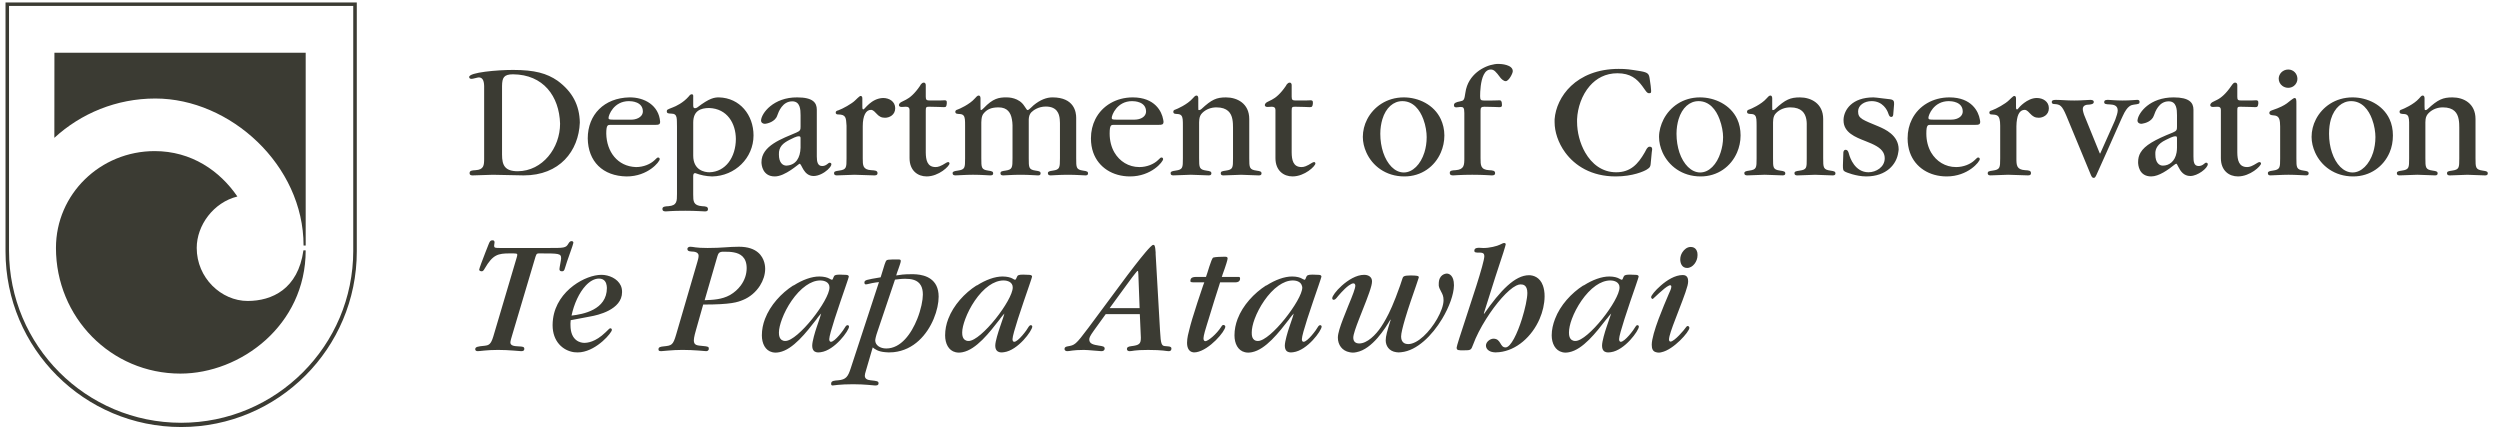 <?xml version="1.0" encoding="utf-8"?>
<!-- Generator: Adobe Illustrator 17.0.0, SVG Export Plug-In . SVG Version: 6.00 Build 0)  -->
<!DOCTYPE svg PUBLIC "-//W3C//DTD SVG 1.1//EN" "http://www.w3.org/Graphics/SVG/1.1/DTD/svg11.dtd">
<svg version="1.1"
	 id="svg3347" xmlns:svg="http://www.w3.org/2000/svg" xmlns:cc="http://creativecommons.org/ns#" xmlns:dc="http://purl.org/dc/elements/1.1/" xmlns:rdf="http://www.w3.org/1999/02/22-rdf-syntax-ns#"
	 xmlns="http://www.w3.org/2000/svg" xmlns:xlink="http://www.w3.org/1999/xlink" x="0px" y="0px" width="216.5px"
	 height="37.062px" viewBox="0 0 216.5 37.062" enable-background="new 0 0 216.5 37.062" xml:space="preserve">
<g id="layer1" transform="translate(0,-988.583)">
	<path fill="#3B3B33" d="M0.478,988.797v21.556c0,8.4,6.81,15.21,15.21,15.21c8.4,0,15.21-6.81,15.21-15.21v-21.556H0.478z
		 M30.592,1010.289c0,8.232-6.673,14.906-14.906,14.906c-8.232,0-14.905-6.674-14.905-14.906v-21.195h29.81V1010.289z"/>
	<path id="path2496" fill="#3B3B33" d="M26.473,1010.265c0,6.495-5.649,10.671-10.851,10.671c-6.011,0-10.776-4.872-10.776-10.883
		c0-4.666,3.842-8.385,8.55-8.385c3.186,0,5.642,1.711,7.161,3.932c-2.057,0.506-3.521,2.482-3.521,4.453
		c0,2.603,2.131,4.592,4.41,4.592c2.105,0,4.364-1.028,4.831-4.382L26.473,1010.265z"/>
	<path id="path2498" fill="#3B3B33" d="M4.713,993.148l-0.006,7.371c2.303-2.114,5.375-3.405,8.747-3.405
		c6.478,0,12.835,5.772,12.835,12.735h0.184v-16.701L4.713,993.148z"/>
	<path id="path2500" fill="#3B3B33" d="M116.201,1013.32c-0.494,0.441-0.829,0.911-0.829,1.081c0,0.086,0.04,0.144,0.126,0.144
		c0.114,0,0.205-0.115,0.234-0.144c0.136-0.168,0.635-0.775,1.056-1.081s-0.128,0.094,0.025-0.018c0.153-0.112,0.29-0.18,0.396-0.18
		c0.069,0,0.157,0.049,0.162,0.198c0,0.228-0.213,0.792-0.612,1.747c-0.143,0.347-0.3,0.741-0.45,1.135
		c-0.239,0.627-0.45,1.236-0.45,1.621c0,0.624,0.374,1.146,1.009,1.261c0.091,0.017,0.187,0.036,0.288,0.036
		c0.107,0,0.201-0.016,0.306-0.036c1.384-0.256,2.525-2.107,2.936-2.81h0.036c-0.313,0.999-0.432,1.427-0.432,1.783
		c0,0.465,0.282,0.944,0.919,1.027c0.066,0.009,0.125,0.018,0.198,0.018c0.076,0,0.158-0.006,0.234-0.018
		c1.358-0.136,2.668-1.449,3.531-2.882c0.629-1.042,1.012-2.136,1.027-2.882c0.001-0.016,0-0.039,0-0.054
		c0-0.841-0.427-0.991-0.612-0.991c-0.128,0-0.703,0.084-0.703,0.883c0,0.057-0.008,0.112,0,0.162
		c0.022,0.16,0.091,0.312,0.198,0.504c0.128,0.243,0.216,0.4,0.216,0.757c0,0.444-0.226,1.033-0.558,1.621
		c-0.631,1.108-1.673,2.18-2.504,2.18c-0.599,0-0.612-0.524-0.612-0.667c0-0.258,0.143-0.834,0.342-1.513
		c0.286-0.974,0.701-2.149,0.955-2.882c0.145-0.42,0.234-0.695,0.234-0.703c0-0.029-0.001-0.098-0.072-0.126
		c-0.1-0.043-0.502-0.054-0.63-0.054c-0.628,0-0.664,0.103-0.721,0.288c-0.071,0.207-0.133,0.408-0.198,0.594
		c-0.538,1.526-0.919,2.335-1.225,2.882c-0.153,0.276-0.282,0.486-0.414,0.685c-0.471,0.713-1.221,1.441-1.891,1.441
		c-0.328,0-0.522-0.162-0.522-0.504c0-0.275,0.223-0.898,0.504-1.621c0.393-1.012,0.896-2.208,1.063-2.882
		c0.036-0.146,0.054-0.27,0.054-0.36c0-0.571-0.599-0.577-0.685-0.576C117.458,1012.383,116.74,1012.839,116.201,1013.32z
		 M42.649,1009.393c-0.2,0-0.257,0.146-0.342,0.36c-0.03,0.094-0.143,0.362-0.27,0.685c-0.239,0.613-0.54,1.412-0.54,1.495
		c0,0.114,0.145,0.144,0.216,0.144c0.085,0,0.156-0.038,0.27-0.252c0.698-1.198,1.149-1.297,2.162-1.297
		c0.585,0,0.649-0.002,0.649,0.126c0,0.071-0.011,0.081-0.054,0.252l-2.018,6.809c-0.214,0.713-0.4,0.767-0.757,0.811
		c-0.599,0.057-0.811,0.092-0.811,0.306c0,0.114,0.102,0.162,0.216,0.162c0.214,0,0.767-0.108,1.765-0.108
		c0.97,0,1.814,0.108,2,0.108c0.071,0,0.27,0.001,0.27-0.198c0-0.186-0.144-0.202-0.486-0.216c-0.457-0.014-0.721-0.086-0.721-0.342
		c0-0.114,0.084-0.404,0.198-0.775l1.891-6.359c0.157-0.514,0.143-0.576,0.414-0.576c1.725,0,1.891,0.004,1.891,0.432
		c0,0.143-0.144,0.79-0.144,0.919c0,0.057,0.002,0.198,0.216,0.198c0.1,0,0.199-0.006,0.27-0.306
		c0.048-0.198,0.265-0.809,0.45-1.333c0.148-0.417,0.27-0.772,0.27-0.829c0-0.086-0.048-0.144-0.162-0.144
		c-0.057,0-0.156,0.017-0.27,0.216c-0.214,0.385-0.378,0.378-1.747,0.378h-4.143c-0.471,0-0.54-0.002-0.54-0.216
		c0-0.042,0.036-0.241,0.036-0.27C42.829,1009.402,42.72,1009.393,42.649,1009.393z M130.252,1009.627
		c-0.071,0-0.218,0.073-0.36,0.144c-0.214,0.115-0.932,0.303-1.459,0.288l-0.324-0.018c-0.128,0-0.432-0.005-0.432,0.252
		c0,0.061,0.021,0.123,0.108,0.144c0.035,0.01,0.07,0.018,0.126,0.018c0.442,0,0.631-0.004,0.631,0.324
		c0,0.277-0.298,1.316-0.685,2.54c-0.292,0.925-0.636,1.963-0.937,2.882c-0.429,1.306-0.775,2.361-0.775,2.486
		c0,0.243,0.156,0.234,0.612,0.234c0.613,0,0.64-0.016,0.811-0.486c0.257-0.708,0.669-1.495,1.135-2.234
		c0.842-1.337,1.876-2.525,2.594-2.882c0.141-0.069,0.267-0.108,0.378-0.108c0.109,0,0.258,0.011,0.378,0.108
		c0.117,0.098,0.216,0.281,0.216,0.63c0,0.484-0.193,1.375-0.468,2.252c-0.391,1.247-0.963,2.468-1.423,2.468
		c-0.499,0-0.374-0.757-1.045-0.757c-0.271,0-0.649,0.267-0.649,0.594c0,0.306,0.267,0.526,0.63,0.576
		c0.06,0.009,0.116,0.018,0.18,0.018c0.106,0,0.22-0.007,0.324-0.018c1.512-0.15,2.853-1.355,3.513-2.882
		c0.265-0.614,0.424-1.275,0.432-1.946c0.004-0.383-0.058-0.689-0.144-0.937c-0.263-0.744-0.852-0.901-1.207-0.901
		c-0.609,0-1.226,0.334-1.855,0.901c-0.667,0.6-1.345,1.458-2.036,2.45l-0.018-0.054l0.991-3.134
		c0.138-0.432,0.484-1.458,0.703-2.144c0.12-0.378,0.198-0.664,0.198-0.685C130.396,1009.696,130.38,1009.627,130.252,1009.627z
		 M99.862,1009.789c-0.082,0-0.349,0.273-0.667,0.648c-0.566,0.667-1.312,1.653-1.549,1.964l-3.369,4.54
		c-1.155,1.54-1.196,1.525-1.837,1.639c-0.157,0.028-0.252,0.087-0.252,0.216c0,0.171,0.152,0.198,0.252,0.198
		c0.2,0,0.468-0.108,1.423-0.108c0.385,0,1.328,0.108,1.513,0.108c0.242,0,0.288-0.145,0.288-0.216c0-0.2-0.166-0.213-0.522-0.27
		c-0.428-0.071-0.811-0.138-0.811-0.522c0-0.143,0.04-0.276,0.396-0.775l1.027-1.423h2.954l0.09,2.036
		c0,0.542-0.133,0.653-0.847,0.739c-0.228,0.029-0.36,0.081-0.36,0.252c0,0.128,0.12,0.18,0.234,0.18
		c0.257,0,0.362-0.108,1.603-0.108c1.298,0,1.57,0.108,1.783,0.108c0.115,0,0.234-0.045,0.234-0.216c0-0.1-0.023-0.202-0.45-0.216
		c-0.399-0.014-0.469-0.061-0.54-1.387l-0.378-6.593c-0.004-0.035,0.004-0.085,0-0.144c-0.012-0.188-0.04-0.458-0.072-0.522
		C99.991,1009.844,99.962,1009.789,99.862,1009.789z M59.78,1009.951c-0.1,0-0.252,0.041-0.252,0.198
		c0,0.128,0.075,0.202,0.36,0.216c0.114,0,0.284,0.013,0.414,0.072c0.116,0.056,0.198,0.148,0.198,0.288
		c0,0.186-0.066,0.384-0.108,0.54l-1.837,6.287c-0.271,0.927-0.383,0.955-1.081,1.027c-0.257,0.028-0.45,0.052-0.45,0.252
		c0,0.128,0.053,0.162,0.252,0.162c0.156,0,0.91-0.108,1.837-0.108c0.97,0,1.979,0.108,2.036,0.108c0.086,0,0.234-0.031,0.234-0.216
		c0-0.157-0.042-0.191-0.54-0.234c-0.485-0.043-0.757-0.058-0.757-0.486c0-0.257,0.155-0.794,0.198-0.937l0.612-2.162
		c2.453,0,2.985-0.21,3.441-0.396c0.597-0.239,1.125-0.688,1.477-1.243c0.278-0.441,0.45-0.949,0.45-1.459
		c0-0.121-0.001-0.902-0.63-1.423c-0.336-0.28-0.851-0.486-1.639-0.486c-0.927,0-1.437,0.108-2.72,0.108
		C60.192,1010.059,60.066,1009.951,59.78,1009.951z M146.41,1009.969c-0.295,0-0.555,0.205-0.721,0.468
		c-0.122,0.191-0.18,0.408-0.18,0.612c0,0.285,0.119,0.739,0.594,0.739c0.497,0,0.901-0.568,0.901-1.081
		c0-0.045,0.004-0.157-0.018-0.27C146.936,1010.226,146.792,1009.969,146.41,1009.969z M62.536,1010.384
		c0.078-0.006,0.166,0,0.288,0c0.197,0,0.459,0.003,0.721,0.054c0.556,0.098,1.117,0.409,1.117,1.369
		c0,0.52-0.174,1.052-0.522,1.513c-0.234,0.311-0.54,0.592-0.919,0.811c-0.713,0.399-1.513,0.422-2.198,0.45l1.045-3.603
		c0.098-0.342,0.142-0.481,0.27-0.54C62.387,1010.414,62.458,1010.39,62.536,1010.384z M106.005,1010.816
		c-0.2,0-0.78,0.015-0.937,0.072c-0.171,0.071-0.517,1.418-0.63,1.675h-0.685c-0.385,0-0.667,0.004-0.667,0.36
		c0,0.115,0.164,0.108,0.306,0.108h0.901c-0.032,0.092-0.076,0.197-0.108,0.288c-0.324,0.945-0.675,2.015-0.937,2.882
		c-0.104,0.343-0.188,0.659-0.252,0.919c-0.071,0.271-0.198,0.726-0.198,1.153c0,0.525,0.231,0.764,0.486,0.811
		c0.037,0.007,0.071,0.018,0.108,0.018c0.073,0,0.141-0.009,0.216-0.018c1.134-0.199,2.504-1.815,2.504-2.216
		c0-0.071-0.077-0.144-0.162-0.144c-0.071,0-0.137,0.058-0.18,0.144c-0.427,0.67-1.159,1.261-1.387,1.261
		c-0.086,0-0.162-0.067-0.162-0.252c0-0.214,0.202-0.896,0.288-1.153c0.059-0.194,0.112-0.363,0.162-0.522
		c0.463-1.512,0.539-1.765,0.901-2.882c0.028-0.086,0.059-0.192,0.09-0.288h1.351c0.143,0,0.378-0.053,0.378-0.324
		c0-0.028,0.006-0.144-0.108-0.144h-1.477c0.029-0.058,0.058-0.174,0.072-0.216l0.18-0.504c0.057-0.157,0.252-0.751,0.252-0.865
		C106.311,1010.807,106.19,1010.816,106.005,1010.816z M77.794,1011.05c-0.955,0-0.97,0.033-1.027,0.09
		c-0.086,0.071-0.201,0.458-0.414,1.171l-0.09,0.288c-1.255,0.214-1.405,0.226-1.405,0.468c0,0.071,0.041,0.144,0.126,0.144
		c0.029,0,0.083-0.004,0.126-0.018c0.128-0.042,0.667-0.151,1.009-0.18l-2.45,7.476c-0.228,0.699-0.396,0.97-1.081,1.027
		c-0.329,0.029-0.612,0.032-0.612,0.288c0,0.057-0.002,0.162,0.126,0.162c0.071,0,0.615-0.108,1.783-0.108
		c0.984,0,1.835,0.108,1.891,0.108c0.128,0,0.306,0.001,0.306-0.198c0-0.185-0.171-0.195-0.685-0.252
		c-0.257-0.028-0.504-0.111-0.504-0.396c0-0.1,0.032-0.229,0.09-0.414l0.594-2.036c0.187,0.15,0.467,0.367,1.099,0.414
		c0.09,0.008,0.183,0.018,0.288,0.018c0.141,0,0.281-0.009,0.414-0.018c1.781-0.182,2.912-1.536,3.477-2.882
		c0.294-0.7,0.432-1.393,0.432-1.927c0-0.391-0.075-0.705-0.198-0.955c-0.489-0.989-1.734-0.991-2.144-0.991
		c-0.699,0-0.976,0.051-1.333,0.108c0-0.085,0.396-1.058,0.396-1.243C78.011,1011.094,77.98,1011.05,77.794,1011.05z
		 M98.511,1012.041c0.057,0,0.058,0.025,0.072,0.324l0.108,2.9h-2.594l1.459-2C97.67,1013.095,98.454,1012.041,98.511,1012.041z
		 M72.732,1012.365c-0.414,0-0.487,0.053-0.558,0.252c-0.014,0.057-0.069,0.198-0.126,0.198c-0.043,0-0.234-0.108-0.234-0.108
		c-0.143-0.085-0.451-0.18-0.865-0.18c-0.662,0-1.457,0.289-2.216,0.775h-0.036c-1.035,0.665-1.996,1.708-2.45,2.9
		c-0.175,0.458-0.27,0.931-0.27,1.423c0,0.699,0.292,1.316,0.901,1.459c0.087,0.02,0.188,0.036,0.288,0.036
		c0.107,0,0.217-0.017,0.324-0.036c1.185-0.233,2.318-1.688,3.243-2.882c0.009-0.012,0.009-0.024,0.018-0.036
		c0.128-0.157,0.275-0.361,0.36-0.432c-0.014,0.058-0.08,0.289-0.108,0.36l-0.288,0.847c-0.128,0.37-0.378,1.211-0.378,1.567
		c0,0.411,0.187,0.534,0.36,0.576c0.079,0.018,0.149,0.018,0.198,0.018c0.06,0,0.121-0.006,0.18-0.018
		c1.215-0.16,2.45-1.876,2.45-2.216c0-0.071-0.055-0.126-0.126-0.126c-0.057,0-0.123,0.04-0.18,0.126
		c-0.157,0.299-0.919,1.315-1.261,1.315c-0.115,0-0.144-0.12-0.144-0.234c0-0.213,0.202-0.917,0.468-1.747
		c0.314-0.979,0.716-2.131,0.973-2.882c0.153-0.448,0.252-0.747,0.252-0.775c0-0.157-0.206-0.162-0.306-0.162L72.732,1012.365z
		 M88.603,1012.365c-0.414,0-0.487,0.053-0.558,0.252c-0.014,0.057-0.086,0.198-0.144,0.198c-0.043,0-0.216-0.108-0.216-0.108
		c-0.143-0.085-0.451-0.18-0.865-0.18c-0.662,0-1.457,0.289-2.216,0.775h-0.036c-1.035,0.665-1.996,1.708-2.45,2.9
		c-0.175,0.458-0.27,0.931-0.27,1.423c0,0.699,0.292,1.316,0.901,1.459c0.087,0.02,0.188,0.036,0.288,0.036
		c0.107,0,0.218-0.017,0.324-0.036c1.185-0.233,2.318-1.688,3.243-2.882c0.009-0.012,0.009-0.024,0.018-0.036
		c0.128-0.157,0.275-0.361,0.36-0.432c-0.014,0.058-0.08,0.289-0.108,0.36l-0.288,0.847c-0.128,0.37-0.396,1.211-0.396,1.567
		c0,0.411,0.205,0.534,0.378,0.576c0.079,0.018,0.149,0.018,0.198,0.018c0.06,0,0.121-0.006,0.18-0.018
		c1.215-0.16,2.45-1.876,2.45-2.216c0-0.071-0.055-0.126-0.126-0.126c-0.058,0-0.123,0.04-0.18,0.126
		c-0.156,0.299-0.919,1.315-1.261,1.315c-0.115,0-0.144-0.12-0.144-0.234c0-0.213,0.202-0.917,0.468-1.747
		c0.314-0.979,0.716-2.131,0.973-2.882c0.153-0.448,0.252-0.747,0.252-0.775c0-0.157-0.206-0.162-0.306-0.162L88.603,1012.365z
		 M113.679,1012.365c-0.414,0-0.506,0.053-0.576,0.252c-0.014,0.057-0.068,0.198-0.126,0.198c-0.043,0-0.234-0.108-0.234-0.108
		c-0.143-0.085-0.433-0.18-0.847-0.18c-0.662,0-1.457,0.29-2.216,0.775h-0.036c-1.036,0.665-2.013,1.708-2.468,2.9
		c-0.174,0.458-0.27,0.931-0.27,1.423c0,0.699,0.292,1.316,0.901,1.459c0.086,0.02,0.188,0.036,0.288,0.036
		c0.107,0,0.218-0.017,0.324-0.036c1.185-0.233,2.319-1.688,3.243-2.882c0.01-0.012,0.009-0.024,0.018-0.036
		c0.128-0.157,0.275-0.361,0.36-0.432c-0.014,0.058-0.079,0.289-0.108,0.36l-0.288,0.847c-0.128,0.37-0.378,1.211-0.378,1.567
		c0,0.411,0.187,0.534,0.36,0.576c0.079,0.018,0.149,0.018,0.198,0.018c0.06,0,0.12-0.006,0.18-0.018
		c1.215-0.16,2.45-1.876,2.45-2.216c0-0.071-0.055-0.126-0.126-0.126c-0.057,0-0.123,0.04-0.18,0.126
		c-0.157,0.299-0.919,1.315-1.261,1.315c-0.115,0-0.144-0.12-0.144-0.234c0-0.213,0.202-0.917,0.468-1.747
		c0.314-0.979,0.716-2.131,0.973-2.882c0.153-0.448,0.252-0.747,0.252-0.775c0-0.157-0.188-0.162-0.288-0.162L113.679,1012.365z
		 M141.15,1012.365c-0.411,0-0.504,0.053-0.576,0.252c-0.014,0.057-0.068,0.198-0.126,0.198c-0.043,0-0.234-0.108-0.234-0.108
		c-0.144-0.085-0.436-0.18-0.847-0.18c-0.664,0-1.457,0.29-2.216,0.775h-0.036c-1.035,0.665-1.996,1.708-2.45,2.9
		c-0.175,0.458-0.288,0.931-0.288,1.423c0,0.699,0.31,1.316,0.919,1.459c0.087,0.02,0.17,0.036,0.27,0.036
		c0.107,0,0.218-0.017,0.324-0.036c1.185-0.233,2.319-1.688,3.243-2.882c0.007-0.012,0.029-0.024,0.036-0.036
		c0.13-0.157,0.274-0.361,0.36-0.432c-0.014,0.058-0.097,0.289-0.126,0.36l-0.288,0.847c-0.13,0.37-0.378,1.211-0.378,1.567
		c0,0.411,0.187,0.534,0.36,0.576c0.079,0.018,0.166,0.018,0.216,0.018c0.058,0,0.115-0.006,0.18-0.018
		c1.211-0.16,2.432-1.876,2.432-2.216c0-0.071-0.054-0.126-0.126-0.126c-0.058,0-0.112,0.04-0.162,0.126
		c-0.159,0.299-0.933,1.315-1.279,1.315c-0.108,0-0.144-0.12-0.144-0.234c0-0.213,0.202-0.917,0.468-1.747
		c0.31-0.979,0.713-2.131,0.973-2.882c0.151-0.448,0.252-0.747,0.252-0.775c0-0.157-0.195-0.162-0.288-0.162L141.15,1012.365z
		 M52.088,1012.383c-0.691,0-1.617,0.327-2.432,0.937c-0.865,0.649-1.601,1.623-1.765,2.882c-0.022,0.175-0.036,0.354-0.036,0.54
		c0,1.422,0.893,2.204,1.855,2.342c0.099,0.014,0.206,0.018,0.306,0.018c0.097,0,0.192-0.009,0.288-0.018
		c1.435-0.187,2.684-1.7,2.684-1.927c0-0.071-0.04-0.144-0.126-0.144c-0.071,0-0.1,0.028-0.414,0.342
		c-0.899,0.87-1.598,0.919-1.855,0.919c-0.271,0-1.189-0.134-1.189-1.531c0-0.086-0.01-0.176,0.018-0.432l0.576-0.108l1.135-0.216
		c0.585-0.1,2.738-0.567,2.738-2.108c0-0.21-0.032-0.39-0.108-0.558C53.478,1012.697,52.72,1012.383,52.088,1012.383z
		 M145.726,1012.401c-0.67,0-1.376,0.449-1.91,0.919c-0.49,0.426-0.829,0.862-0.829,0.991c0,0.086,0.072,0.162,0.144,0.162
		c0.029,0,0.984-0.974,1.387-1.153c0.043-0.019,0.079-0.036,0.108-0.036c0.043,0,0.076,0.019,0.09,0.036
		c0.029,0.036,0.018,0.09,0.018,0.108c0,0.157-0.104,0.349-0.234,0.648c-0.223,0.514-0.562,1.326-0.865,2.126
		c-0.331,0.887-0.594,1.762-0.594,2.234c0,0.347,0.09,0.581,0.378,0.648c0.065,0.017,0.148,0.036,0.234,0.036
		c0.079,0,0.155-0.014,0.234-0.036c1.045-0.218,2.414-1.776,2.414-2.108c0-0.086-0.072-0.162-0.144-0.162
		c-0.072,0-0.133,0.083-0.162,0.126c-0.13,0.2-0.994,1.225-1.333,1.225c-0.086,0-0.126-0.095-0.126-0.18
		c0-0.288,0.249-0.985,0.558-1.783c0.389-1.037,0.879-2.229,1.045-2.882c0.036-0.143,0.054-0.276,0.054-0.36
		C146.194,1012.746,146.158,1012.401,145.726,1012.401z M51.872,1012.708c0.502,0,0.631,0.37,0.667,0.612
		c0.013,0.088,0.018,0.164,0.018,0.198c0,1.911-2.079,2.281-3.062,2.396c0.211-1.005,0.657-1.982,1.225-2.594
		C51.069,1012.945,51.469,1012.708,51.872,1012.708z M78.389,1012.726c0.51,0,1.09,0.074,1.369,0.594
		c0.103,0.192,0.162,0.44,0.162,0.775c0,0.47-0.158,1.288-0.486,2.108c-0.51,1.273-1.41,2.558-2.684,2.558
		c-0.542,0-0.955-0.289-0.955-0.703c0-0.085,0.055-0.375,0.198-0.775l1.513-4.486C77.763,1012.769,78.047,1012.726,78.389,1012.726z
		 M71.039,1012.87c0.153,0,0.664,0.038,0.775,0.45c0.014,0.05,0.018,0.1,0.018,0.162c0,0.547-0.677,1.698-1.495,2.72
		c-0.824,1.027-1.787,1.909-2.324,1.909c-0.556,0-0.558-0.553-0.558-0.739c0-0.308,0.102-0.72,0.27-1.171
		c0.382-1.025,1.154-2.24,2.072-2.882C70.192,1013.043,70.606,1012.87,71.039,1012.87z M86.91,1012.87
		c0.153,0,0.664,0.038,0.775,0.45c0.014,0.05,0.018,0.1,0.018,0.162c0,0.547-0.677,1.698-1.495,2.72
		c-0.824,1.027-1.787,1.909-2.324,1.909c-0.556,0-0.558-0.553-0.558-0.739c0-0.308,0.102-0.72,0.27-1.171
		c0.382-1.025,1.136-2.24,2.054-2.882C86.044,1013.043,86.477,1012.87,86.91,1012.87z M111.967,1012.87
		c0.152,0,0.664,0.038,0.775,0.45c0.014,0.05,0.036,0.1,0.036,0.162c0,0.547-0.695,1.698-1.513,2.72
		c-0.824,1.027-1.787,1.909-2.324,1.909c-0.556,0-0.54-0.553-0.54-0.739c0-0.308,0.084-0.72,0.252-1.171
		c0.382-1.025,1.154-2.24,2.072-2.882C111.12,1013.043,111.533,1012.87,111.967,1012.87z M139.457,1012.87
		c0.151,0,0.659,0.038,0.775,0.45c0.007,0.05,0.018,0.1,0.018,0.162c0,0.547-0.676,1.698-1.495,2.72
		c-0.824,1.027-1.787,1.909-2.324,1.909c-0.556,0-0.558-0.553-0.558-0.739c0-0.308,0.084-0.72,0.252-1.171
		c0.382-1.025,1.154-2.24,2.072-2.882C138.591,1013.043,139.024,1012.87,139.457,1012.87z"/>
	<path id="path2510_1_" fill="#3B3B33" d="M129.783,994.117c-0.82-0.012-2.242,0.56-2.738,1.909
		c-0.068,0.184-0.115,0.382-0.144,0.594c-0.087,0.641-0.145,0.68-0.45,0.739c-0.393,0.073-0.54,0.153-0.54,0.342
		c0,0.146,0.099,0.18,0.216,0.18c0.058,0,0.313-0.036,0.342-0.036c0.248,0,0.342,0.042,0.342,0.522v3.909
		c0,0.612-0.014,0.986-0.757,1.045c-0.306,0.014-0.504,0.03-0.504,0.234c0,0.218,0.19,0.216,0.306,0.216
		c0.087,0,0.664-0.054,1.639-0.054c1.02,0,1.529,0.054,1.675,0.054c0.116,0,0.306,0.006,0.306-0.198
		c0-0.218-0.217-0.238-0.522-0.252c-0.743-0.044-0.739-0.433-0.739-1.045v-4.107c0-0.262,0.062-0.342,0.324-0.342
		c0.772,0,1.023,0.036,1.315,0.036c0.16,0,0.216-0.049,0.216-0.18c0-0.35-0.085-0.414-0.216-0.414c-0.131,0-0.223,0.018-0.631,0.018
		h-0.721c-0.262,0-0.324-0.058-0.324-0.378c0-0.184,0.007-0.522,0.054-0.883c0.086-0.673,0.307-1.423,0.865-1.423
		c0.277,0,0.424,0.153,0.847,0.721c0.058,0.073,0.262,0.288,0.45,0.288c0.262,0,0.612-0.661,0.612-0.865
		C131.008,994.179,129.988,994.117,129.783,994.117z M140.177,994.549c-1.842,0-3.212,0.617-4.125,1.477
		c-0.883,0.836-1.349,1.909-1.423,2.882c-0.006,0.093,0,0.179,0,0.27c0,0.79,0.295,1.762,0.919,2.612
		c0.838,1.141,2.265,2.072,4.377,2.072c1.47,0,2.454-0.449,2.684-0.594c0.303-0.175,0.328-0.318,0.342-0.522l0.09-0.955l0.036-0.27
		c0-0.102-0.011-0.234-0.234-0.234c-0.144,0-0.259,0.212-0.288,0.27c-0.043,0.079-0.083,0.158-0.126,0.234
		c-0.576,1-1.221,1.711-2.468,1.711c-1.221,0-2.115-0.725-2.684-1.711c-0.456-0.792-0.703-1.758-0.703-2.666
		c0-0.071-0.004-0.143,0-0.216c0.045-0.997,0.412-2.094,1.099-2.882c0.569-0.653,1.358-1.099,2.396-1.099
		c1.124,0,1.683,0.481,2.144,1.099c0.094,0.121,0.184,0.249,0.27,0.378c0.159,0.233,0.241,0.252,0.342,0.252
		c0.173,0,0.162-0.089,0.162-0.234l-0.036-0.396l-0.09-0.63c-0.058-0.393-0.119-0.532-0.775-0.648
		C141.1,994.587,140.847,994.549,140.177,994.549z M198.165,994.603c-0.483,0-0.829,0.385-0.829,0.793
		c0,0.251,0.122,0.482,0.324,0.63c0.137,0.099,0.31,0.162,0.504,0.162c0.187,0,0.357-0.066,0.486-0.162
		c0.195-0.15,0.306-0.383,0.306-0.612C198.957,994.962,198.612,994.603,198.165,994.603z M44.432,994.639
		c-1.355,0-3.801,0.205-3.801,0.612c0,0.117,0.085,0.162,0.216,0.162c0.102,0,0.525-0.126,0.612-0.126
		c0.28,0,0.455,0.195,0.468,0.739v6.269c0,0.597-0.014,0.983-0.757,1.027c-0.291,0.014-0.504,0.034-0.504,0.252
		c0,0.204,0.186,0.198,0.288,0.198c0.073,0,1.467-0.054,1.729-0.054c0.364,0,2.244,0.054,2.666,0.054
		c3.118,0.005,4.768-2.112,4.864-4.576c-0.029-1.507-0.637-2.671-1.928-3.621C47.355,994.935,46.311,994.639,44.432,994.639z
		 M44.432,995.018c2.622,0.023,3.997,1.896,4.071,4.269c0.003,2.109-1.516,4.106-3.657,4.125c-1.122,0-1.369-0.509-1.369-1.441
		c0,0-0.001-5.893,0-5.945C43.491,995.32,43.615,995.018,44.432,995.018z M79.992,995.738c-0.102,0-0.194,0.089-0.252,0.162
		c-0.027,0.041-0.045,0.088-0.072,0.126c-0.45,0.665-0.877,1.024-1.207,1.189l-0.396,0.198c-0.058,0.029-0.216,0.125-0.216,0.27
		c0,0.16,0.179,0.162,0.252,0.162c0.116,0,0.208-0.018,0.324-0.018c0.218-0.014,0.342,0.081,0.342,0.27v4.179
		c0,1.092,0.72,1.585,1.477,1.585c1.064,0,1.982-0.898,1.982-1.117c0-0.058-0.035-0.126-0.108-0.126
		c-0.044,0-0.118,0.025-0.162,0.054c-0.509,0.321-0.718,0.378-0.937,0.378c-0.728,0-0.839-0.626-0.847-1.261v-3.621
		c0-0.306,0.041-0.342,0.288-0.342c0.7,0,1.031,0.036,1.279,0.036c0.19,0,0.223-0.044,0.252-0.306
		c0.029-0.262-0.063-0.288-0.18-0.288c-0.131,0-0.228,0.018-0.432,0.018h-0.829c-0.306,0-0.378-0.048-0.378-0.324v-0.937v-0.054
		C80.172,995.739,80.036,995.738,79.992,995.738z M111.679,995.738c-0.102,0-0.195,0.089-0.252,0.162
		c-0.027,0.041-0.046,0.088-0.072,0.126c-0.451,0.665-0.877,1.024-1.207,1.189l-0.396,0.198c-0.058,0.029-0.216,0.125-0.216,0.27
		c0,0.16,0.179,0.162,0.252,0.162c0.117,0,0.208-0.018,0.324-0.018c0.219-0.014,0.342,0.081,0.342,0.27v4.179
		c0,1.092,0.72,1.585,1.477,1.585c1.063,0,1.982-0.898,1.982-1.117c0-0.058-0.035-0.126-0.108-0.126
		c-0.043,0-0.118,0.025-0.162,0.054c-0.509,0.321-0.718,0.378-0.937,0.378c-0.727,0-0.839-0.626-0.847-1.261v-3.621
		c0-0.306,0.04-0.342,0.288-0.342c0.699,0,1.031,0.036,1.279,0.036c0.19,0,0.241-0.044,0.27-0.306
		c0.029-0.262-0.081-0.288-0.198-0.288c-0.131,0-0.228,0.018-0.432,0.018h-0.829c-0.306,0-0.378-0.048-0.378-0.324v-0.937v-0.054
		C111.859,995.739,111.723,995.738,111.679,995.738z M193.553,995.738c-0.101,0-0.177,0.089-0.234,0.162
		c-0.029,0.041-0.068,0.088-0.09,0.126c-0.454,0.665-0.876,1.024-1.207,1.189l-0.396,0.198c-0.058,0.029-0.216,0.125-0.216,0.27
		c0,0.16,0.18,0.162,0.252,0.162c0.122,0,0.227-0.018,0.342-0.018c0.216-0.014,0.324,0.081,0.324,0.27v4.179
		c0,1.092,0.713,1.585,1.477,1.585c1.059,0,2-0.898,2-1.117c0-0.058-0.054-0.126-0.126-0.126c-0.043,0-0.119,0.025-0.162,0.054
		c-0.512,0.321-0.703,0.378-0.919,0.378c-0.728,0-0.839-0.626-0.847-1.261v-3.621c0-0.306,0.025-0.342,0.27-0.342
		c0.699,0,1.027,0.036,1.279,0.036c0.187,0,0.241-0.044,0.27-0.306c0.029-0.262-0.083-0.288-0.198-0.288
		c-0.13,0-0.223,0.018-0.432,0.018h-0.829c-0.303,0-0.36-0.048-0.36-0.324v-0.937v-0.054
		C193.751,995.739,193.596,995.738,193.553,995.738z M59.906,996.747c-0.102,0-0.168,0.067-0.27,0.198
		c-0.465,0.539-1.121,0.849-1.369,0.937c-0.481,0.189-0.522,0.197-0.522,0.342c0,0.189,0.146,0.184,0.378,0.198
		c0.589-0.004,0.477,0.467,0.504,1.135v5.819c0,0.626,0.004,1.004-0.739,1.063c-0.291,0.014-0.522,0.03-0.522,0.234
		c0,0.218,0.19,0.216,0.306,0.216c0.16,0,0.437-0.054,1.675-0.054c0.961,0,1.486,0.054,1.675,0.054c0.116,0,0.288,0.006,0.288-0.198
		c0-0.218-0.199-0.238-0.504-0.252c-0.772-0.058-0.775-0.429-0.775-1.027v-1.531c0-0.146,0.005-0.306,0.18-0.306
		c0.473,0.174,0.911,0.27,1.459,0.288c1.987-0.034,3.58-1.596,3.585-3.549c0.002-1.779-1.191-3.253-2.99-3.297
		c-0.393,0-0.811,0.049-1.873,0.865c-0.044,0.029-0.125,0.072-0.198,0.072c-0.161,0-0.162-0.143-0.162-0.288v-0.631
		C60.033,996.904,60.066,996.747,59.906,996.747z M84.748,996.855c-0.102,0-0.223,0.135-0.324,0.252
		c-0.452,0.524-1.376,0.926-1.477,0.955c-0.16,0.044-0.216,0.111-0.216,0.198c0,0.189,0.163,0.184,0.396,0.198
		c0.286,0.02,0.398,0.161,0.432,0.45c0.018,0.153,0.018,0.34,0.018,0.576v2.81c0,0.816-0.004,0.976-0.631,1.063
		c-0.321,0.044-0.45,0.085-0.45,0.216c0,0.189,0.154,0.198,0.27,0.198c0.233,0,0.825-0.054,1.495-0.054
		c0.743,0,1.288,0.054,1.477,0.054c0.131,0,0.27-0.006,0.27-0.18c0-0.131-0.068-0.19-0.432-0.234
		c-0.597-0.087-0.594-0.265-0.594-1.081v-3.098c0-0.098,0.009-0.185,0.018-0.27c0.024-0.218,0.08-0.394,0.216-0.54
		c0.277-0.306,0.605-0.486,1.261-0.486c0.769,0,1.055,0.469,1.153,1.027c0.03,0.171,0.054,0.348,0.054,0.522v2.846
		c0,0.831-0.016,0.994-0.612,1.081c-0.335,0.044-0.432,0.085-0.432,0.216c0,0.189,0.135,0.198,0.252,0.198
		c0.233,0,0.694-0.054,1.495-0.054c0.786,0,1.262,0.054,1.495,0.054c0.102,0,0.234-0.006,0.234-0.18c0-0.131-0.068-0.19-0.432-0.234
		c-0.597-0.087-0.594-0.265-0.594-1.081v-3.135c0-0.076-0.005-0.156,0-0.234c0.014-0.225,0.063-0.43,0.216-0.594
		c0.175-0.174,0.605-0.504,1.261-0.504c0.97,0,1.166,0.628,1.207,1.099c0.012,0.122,0.018,0.236,0.018,0.324v3.044
		c0,0.831-0.015,0.994-0.612,1.081c-0.321,0.044-0.432,0.085-0.432,0.216c0,0.189,0.15,0.198,0.252,0.198
		c0.233,0,0.665-0.054,1.495-0.054c0.757,0,1.277,0.054,1.495,0.054c0.102,0,0.234-0.006,0.234-0.18c0-0.131-0.068-0.19-0.432-0.234
		c-0.597-0.087-0.594-0.265-0.594-1.081v-3.495c0-0.481-0.16-1.765-2.054-1.765c-0.509,0-1.056,0.204-1.639,0.684
		c-0.073,0.058-0.403,0.414-0.504,0.414c-0.058,0-0.084-0.022-0.288-0.342c-0.465-0.743-1.375-0.757-1.549-0.757
		c-0.656,0-1.166,0.077-1.982,0.937c-0.088,0.087-0.173,0.162-0.216,0.162c-0.058,0-0.054-0.04-0.054-0.288v-0.721
		C84.91,996.976,84.879,996.855,84.748,996.855z M103.609,996.855c-0.102,0-0.222,0.135-0.324,0.252
		c-0.452,0.524-1.375,0.926-1.477,0.955c-0.16,0.044-0.198,0.111-0.198,0.198c0,0.189,0.146,0.184,0.378,0.198
		c0.287,0.02,0.398,0.161,0.432,0.45c0.018,0.153,0.018,0.34,0.018,0.576v2.81c0,0.816-0.004,0.976-0.63,1.063
		c-0.32,0.044-0.432,0.085-0.432,0.216c0,0.189,0.135,0.198,0.252,0.198c0.233,0,1.277-0.054,1.495-0.054
		c0.277,0,1.313,0.054,1.531,0.054c0.102,0,0.252-0.006,0.252-0.18c0-0.131-0.068-0.19-0.432-0.234
		c-0.626-0.087-0.631-0.265-0.631-1.081v-3.098c0-0.098,0.006-0.184,0.018-0.27c0.029-0.214,0.095-0.383,0.252-0.54
		c0.335-0.335,0.788-0.486,1.225-0.486c0.966,0,1.286,0.491,1.387,1.027c0.048,0.256,0.054,0.517,0.054,0.739v2.648
		c0,0.816-0.004,0.976-0.63,1.063c-0.335,0.044-0.432,0.085-0.432,0.216c0,0.189,0.133,0.198,0.234,0.198
		c0.248,0,1.312-0.054,1.531-0.054c0.233,0,1.295,0.054,1.513,0.054c0.102,0,0.252-0.006,0.252-0.18c0-0.131-0.068-0.19-0.432-0.234
		c-0.626-0.087-0.63-0.265-0.63-1.081v-3.369v-0.018c0-1.355-1.056-1.874-2.018-1.873c-0.816,0-1.237,0.179-2.126,1.009
		c-0.044,0.044-0.129,0.09-0.216,0.09c-0.058,0-0.054-0.04-0.054-0.288v-0.721C103.771,996.976,103.74,996.855,103.609,996.855z
		 M153.31,996.855c-0.101,0-0.223,0.135-0.324,0.252c-0.454,0.524-1.387,0.926-1.495,0.955c-0.159,0.044-0.198,0.111-0.198,0.198
		c0,0.189,0.159,0.184,0.396,0.198c0.281,0.02,0.378,0.161,0.414,0.45c0.014,0.153,0.018,0.34,0.018,0.576v2.81
		c0,0.816-0.004,0.976-0.63,1.063c-0.317,0.044-0.432,0.085-0.432,0.216c0,0.189,0.155,0.198,0.27,0.198
		c0.231,0,1.279-0.054,1.495-0.054c0.281,0,1.308,0.054,1.531,0.054c0.101,0,0.252-0.006,0.252-0.18c0-0.131-0.083-0.19-0.45-0.234
		c-0.627-0.087-0.612-0.265-0.612-1.081v-3.098c0-0.098,0.004-0.184,0.018-0.27c0.029-0.214,0.094-0.383,0.252-0.54
		c0.331-0.335,0.785-0.486,1.225-0.486c0.966,0,1.286,0.491,1.387,1.027c0.05,0.256,0.036,0.517,0.036,0.739v2.648
		c0,0.816,0.014,0.976-0.612,1.063c-0.339,0.044-0.45,0.085-0.45,0.216c0,0.189,0.151,0.198,0.252,0.198
		c0.252,0,1.308-0.054,1.531-0.054c0.231,0,1.297,0.054,1.513,0.054c0.101,0,0.252-0.006,0.252-0.18c0-0.131-0.072-0.19-0.432-0.234
		c-0.627-0.087-0.63-0.265-0.63-1.081v-3.369v-0.018c0-1.355-1.059-1.874-2.018-1.873c-0.814,0-1.257,0.179-2.144,1.009
		c-0.043,0.044-0.112,0.09-0.198,0.09c-0.058,0-0.054-0.04-0.054-0.288v-0.721C153.472,996.976,153.439,996.855,153.31,996.855z
		 M209.802,996.855c-0.101,0-0.205,0.135-0.306,0.252c-0.454,0.524-1.394,0.926-1.495,0.955c-0.166,0.044-0.198,0.111-0.198,0.198
		c0,0.189,0.166,0.184,0.396,0.198c0.288,0.02,0.378,0.161,0.414,0.45c0.022,0.153,0.018,0.34,0.018,0.576v2.81
		c0,0.816-0.004,0.976-0.63,1.063c-0.324,0.044-0.432,0.085-0.432,0.216c0,0.189,0.137,0.198,0.252,0.198
		c0.238,0,1.29-0.054,1.513-0.054c0.274,0,1.315,0.054,1.531,0.054c0.101,0,0.234-0.006,0.234-0.18c0-0.131-0.072-0.19-0.432-0.234
		c-0.627-0.087-0.63-0.265-0.63-1.081v-3.098c0-0.098,0.004-0.184,0.018-0.27c0.029-0.214,0.112-0.383,0.27-0.54
		c0.339-0.335,0.785-0.486,1.225-0.486c0.966,0,1.268,0.491,1.369,1.027c0.05,0.256,0.054,0.517,0.054,0.739v2.648
		c0,0.816-0.004,0.976-0.631,1.063c-0.331,0.044-0.432,0.085-0.432,0.216c0,0.189,0.151,0.198,0.252,0.198
		c0.245,0,1.297-0.054,1.513-0.054c0.231,0,1.297,0.054,1.513,0.054c0.101,0,0.252-0.006,0.252-0.18c0-0.131-0.065-0.19-0.432-0.234
		c-0.627-0.087-0.63-0.265-0.63-1.081v-3.387c0-1.355-1.034-1.874-2-1.873c-0.814,0-1.257,0.179-2.144,1.009
		c-0.043,0.044-0.112,0.09-0.198,0.09c-0.058,0-0.072-0.04-0.072-0.288v-0.721C209.964,996.976,209.939,996.855,209.802,996.855z
		 M74.516,996.891c-0.073,0-0.404,0.331-0.432,0.36c-0.306,0.32-1.142,0.766-1.477,0.883c-0.174,0.043-0.234,0.096-0.234,0.198
		c0,0.16,0.154,0.162,0.198,0.162c0.703,0.002,0.696,0.292,0.739,0.973v2.828c0,0.816-0.007,0.976-0.649,1.063
		c-0.335,0.044-0.432,0.085-0.432,0.216c0,0.189,0.151,0.198,0.252,0.198c0.233,0,1.294-0.054,1.513-0.054
		c0.262,0,1.446,0.054,1.693,0.054c0.117,0,0.306,0.006,0.306-0.198c0-0.218-0.22-0.238-0.54-0.252
		c-0.743-0.044-0.739-0.43-0.739-1.027v-2.774c0-0.93,0.281-1.437,0.721-1.423c0.087,0,0.203,0.03,0.45,0.306
		c0.233,0.262,0.436,0.378,0.757,0.378c0.364,0,0.883-0.231,0.883-0.829c0-0.583-0.52-0.883-1.045-0.883
		c-1.033,0.026-1.605,0.993-1.711,0.991c-0.087,0-0.09-0.111-0.09-0.198v-0.739C74.678,996.994,74.661,996.891,74.516,996.891z
		 M174.422,996.891c-0.072,0-0.404,0.331-0.432,0.36c-0.31,0.32-1.138,0.766-1.477,0.883c-0.173,0.043-0.234,0.096-0.234,0.198
		c0,0.16,0.137,0.162,0.18,0.162c0.404,0.021,0.616,0.048,0.703,0.414c0.036,0.136,0.054,0.31,0.054,0.558v2.828
		c0,0.816-0.014,0.976-0.648,1.063c-0.339,0.044-0.432,0.085-0.432,0.216c0,0.189,0.151,0.198,0.252,0.198
		c0.238,0,1.297-0.054,1.513-0.054c0.267,0,1.448,0.054,1.693,0.054c0.115,0,0.288,0.006,0.288-0.198
		c0-0.218-0.187-0.238-0.504-0.252c-0.742-0.044-0.757-0.43-0.757-1.027v-2.774c0-0.238,0.025-0.44,0.054-0.612
		c0.115-0.681,0.429-0.811,0.667-0.811c0.086,0,0.205,0.03,0.45,0.306c0.238,0.262,0.44,0.378,0.757,0.378
		c0.367,0,0.883-0.231,0.883-0.829c0-0.583-0.519-0.883-1.045-0.883c-0.843,0-1.556,0.839-1.585,0.883
		c-0.014,0.029-0.083,0.108-0.126,0.108c-0.094,0-0.09-0.111-0.09-0.198v-0.739C174.584,996.994,174.566,996.891,174.422,996.891z
		 M54.502,997.017c-2.174,0.047-3.6,1.482-3.603,3.549c0.027,2,1.3,3.266,3.369,3.297c1.85,0,2.864-1.277,2.864-1.495
		c0-0.044-0.024-0.144-0.126-0.144c-0.087,0-0.105,0.016-0.324,0.234c-0.349,0.335-0.948,0.594-1.603,0.594
		c-1.612-0.056-2.547-1.343-2.576-2.9c0-0.757,0.13-0.757,0.378-0.757h3.891c0.233,0,0.396-0.008,0.396-0.27
		C57.061,997.72,55.828,997,54.502,997.017z M69.04,997.017c-2.052-0.018-3.106,1.371-3.134,2c0,0.19,0.164,0.288,0.324,0.288
		c0.199-0.005,0.907-0.171,1.081-0.721c0.116-0.335,0.453-1.225,1.297-1.225c0.685,0,0.721,0.697,0.721,1.207v0.973
		c0,0.262-0.011,0.377-0.36,0.522c-1.243,0.534-3.039,1.14-3.026,2.576c0,0.218,0.09,1.225,1.153,1.225
		c0.901,0.005,2.071-1.096,2.144-1.099c0.202-0.005,0.327,1.063,1.225,1.063c0.871-0.006,1.897-1.061,1.405-1.153
		c-0.156-0.016-0.281,0.287-0.667,0.288c-0.385,0.001-0.468-0.35-0.468-0.829v-4.053C70.733,997.483,70.409,997.017,69.04,997.017z
		 M98.096,997.017c-1.412,0-2.65,0.707-3.243,1.891c-0.239,0.478-0.378,1.039-0.378,1.657c0,0.446,0.067,0.857,0.198,1.225
		c0.463,1.299,1.69,2.072,3.188,2.072c1.85,0,2.864-1.277,2.864-1.495c0-0.044-0.024-0.144-0.126-0.144
		c-0.088,0-0.106,0.016-0.324,0.234c-0.349,0.335-0.948,0.594-1.603,0.594c-0.937,0-1.714-0.497-2.162-1.261
		c-0.269-0.46-0.414-1.027-0.414-1.639c0-0.757,0.131-0.757,0.378-0.757h3.891c0.233,0,0.396-0.008,0.396-0.27
		c0-0.058-0.021-0.13-0.036-0.216C100.615,998.273,100.038,997.017,98.096,997.017z M121.569,997.017
		c-1.492,0-2.62,0.829-3.17,1.891c-0.25,0.482-0.378,1.012-0.378,1.531c0,0.455,0.11,0.917,0.306,1.351
		c0.512,1.138,1.662,2.072,3.297,2.072c1.474,0,2.632-0.86,3.152-2.072c0.195-0.454,0.306-0.95,0.306-1.477
		c0-0.528-0.121-1.001-0.306-1.405C124.19,997.641,122.83,997.017,121.569,997.017z M147.221,997.017
		c-1.492,0-2.598,0.829-3.152,1.891c-0.245,0.482-0.396,1.012-0.396,1.531c0,0.455,0.112,0.917,0.306,1.351
		c0.519,1.138,1.668,2.072,3.297,2.072c1.477,0,2.626-0.86,3.152-2.072c0.195-0.454,0.306-0.95,0.306-1.477
		c0-0.528-0.101-1.001-0.288-1.405C149.862,997.641,148.482,997.017,147.221,997.017z M162.245,997.017
		c-1.859,0-2.544,1.071-2.594,1.891c0,0.034,0,0.076,0,0.108c0,1.049,1.034,1.448,1.891,1.783c0.749,0.293,1.311,0.554,1.549,0.991
		c0.079,0.148,0.126,0.308,0.126,0.504c0,0.757-0.749,1.207-1.405,1.207c-1.182,0-1.603-1.269-1.675-1.531
		c-0.022-0.065-0.032-0.127-0.054-0.18c-0.058-0.161-0.13-0.234-0.252-0.234c-0.159,0-0.191,0.163-0.198,0.234
		c0,0.012,0,0.03,0,0.036l-0.036,1.063c0,0.35,0.007,0.471,0.18,0.558c0.058,0.043,0.966,0.414,1.837,0.414
		c1.758,0,2.637-1.055,2.774-2.072c0.014-0.093,0.036-0.179,0.036-0.27c0-1.252-1.232-1.762-1.729-1.981
		c-0.692-0.287-1.131-0.461-1.405-0.631c-0.303-0.193-0.378-0.376-0.378-0.685c0-0.525,0.544-0.883,1.171-0.883
		c0.973,0,1.355,0.786,1.441,1.063c0.086,0.277,0.169,0.306,0.27,0.306c0.144,0,0.162-0.177,0.162-0.234l0.072-0.865
		c0-0.233,0-0.388-0.36-0.432C163.552,997.179,162.461,997.017,162.245,997.017z M168.82,997.017c-1.412,0-2.652,0.707-3.243,1.891
		c-0.245,0.478-0.378,1.039-0.378,1.657c0,0.446,0.068,0.857,0.198,1.225c0.461,1.299,1.69,2.072,3.189,2.072
		c1.845,0,2.864-1.277,2.864-1.495c0-0.044-0.025-0.144-0.126-0.144c-0.086,0-0.101,0.016-0.324,0.234
		c-0.346,0.335-0.948,0.594-1.603,0.594c-0.937,0-1.708-0.497-2.162-1.261c-0.267-0.46-0.414-1.027-0.414-1.639
		c0-0.757,0.126-0.757,0.378-0.757h3.891c0.238,0,0.396-0.008,0.396-0.27c0-0.058-0.022-0.13-0.036-0.216
		C171.342,998.273,170.765,997.017,168.82,997.017z M188.239,997.017c-2.075,0-3.008,1.315-3.116,1.891
		c-0.007,0.038-0.018,0.077-0.018,0.108c0,0.19,0.166,0.288,0.324,0.288c0.014,0,0.569-0.042,0.901-0.396
		c0.086-0.087,0.155-0.195,0.198-0.324c0.115-0.335,0.436-1.225,1.279-1.225c0.685,0,0.721,0.697,0.721,1.207v0.342v0.631
		c0,0.262-0.007,0.377-0.36,0.522c-1.578,0.625-2.432,1.116-2.792,1.729c-0.159,0.257-0.216,0.531-0.216,0.847
		c0,0.218,0.068,1.225,1.135,1.225c0.656,0,1.441-0.55,2.054-1.045c0,0,0.079-0.054,0.108-0.054c0.043,0,0.068,0.012,0.198,0.288
		c0.173,0.35,0.458,0.775,1.027,0.775c0.634,0,1.513-0.677,1.513-1.027c0-0.044-0.04-0.126-0.126-0.126
		c-0.079,0-0.094,0.013-0.252,0.144c-0.115,0.088-0.256,0.144-0.414,0.144c-0.411,0-0.45-0.377-0.45-0.829v-0.342v-2.882v-0.829
		C189.95,997.483,189.608,997.017,188.239,997.017z M203.731,997.017c-1.492,0-2.623,0.829-3.17,1.891
		c-0.252,0.482-0.378,1.012-0.378,1.531c0,0.455,0.112,0.917,0.306,1.351c0.512,1.138,1.661,2.072,3.297,2.072
		c1.47,0,2.634-0.86,3.152-2.072c0.195-0.454,0.288-0.95,0.288-1.477c0-0.528-0.101-1.001-0.288-1.405
		C206.354,997.641,204.992,997.017,203.731,997.017z M198.705,997.071c-0.115,0-0.558,0.396-0.667,0.468
		c-0.245,0.174-0.58,0.361-1.279,0.594c-0.18,0.058-0.234,0.132-0.234,0.234c0,0.175,0.245,0.198,0.288,0.198
		c0.324,0.018,0.49,0.096,0.576,0.342c0.05,0.146,0.072,0.352,0.072,0.631v2.756c0,0.801-0.004,0.976-0.63,1.063
		c-0.324,0.044-0.432,0.085-0.432,0.216c0,0.189,0.133,0.198,0.234,0.198c0.252,0,0.937-0.054,1.549-0.054
		c0.67,0,1.297,0.054,1.513,0.054c0.101,0,0.234-0.006,0.234-0.18c0-0.131-0.072-0.19-0.432-0.234
		c-0.627-0.087-0.63-0.262-0.63-1.063v-4.72C198.867,997.256,198.871,997.071,198.705,997.071z M178.061,997.233
		c-0.159,0-0.378,0.005-0.378,0.18c0,0.174,0.144,0.18,0.216,0.18c0.497,0.029,0.663,0.106,1.045,1.009l2.126,5.134
		c0.072,0.16,0.122,0.252,0.252,0.252c0.086,0,0.141-0.066,0.234-0.27l0.865-1.928l1.279-2.882l0.126-0.27
		c0.411-0.918,0.753-0.961,0.955-0.991c0.454-0.058,0.504-0.074,0.504-0.234c0-0.19-0.148-0.18-0.234-0.18
		c-0.195,0-0.533,0.054-1.261,0.054c-0.555,0-1.063-0.054-1.207-0.054c-0.159,0-0.36-0.006-0.36,0.198
		c0,0.161,0.133,0.184,0.522,0.198c0.295,0.014,0.649,0.085,0.649,0.522c0,0.185-0.104,0.499-0.198,0.757
		c-0.05,0.144-0.115,0.273-0.144,0.342l-1.135,2.54l-0.054,0.108l-0.054-0.108l-1.333-3.279c-0.014-0.058-0.108-0.311-0.108-0.486
		c0-0.364,0.393-0.378,0.486-0.378c0.173-0.014,0.468-0.03,0.468-0.234c0-0.175-0.22-0.18-0.306-0.18
		c-0.339,0-0.659,0.054-1.387,0.054C178.929,997.287,178.501,997.233,178.061,997.233z M54.466,997.341
		c0.218,0,1.207,0.041,1.207,0.901c-0.024,0.551-0.671,0.709-0.991,0.703h-1.585c-0.415,0.001-0.389-0.06-0.396-0.162
		C52.701,998.55,53.155,997.341,54.466,997.341z M98.042,997.341c0.218,0,1.207,0.041,1.207,0.901c0,0.308-0.241,0.572-0.667,0.666
		c-0.099,0.021-0.207,0.036-0.324,0.036h-1.585c-0.191,0-0.29-0.009-0.342-0.036c-0.039-0.022-0.054-0.057-0.054-0.126
		C96.277,998.55,96.732,997.341,98.042,997.341z M121.443,997.341c0.945,0,1.515,0.751,1.819,1.567
		c0.208,0.553,0.288,1.142,0.288,1.549c0,0.483-0.07,0.93-0.198,1.333c-0.326,1.033-1.019,1.729-1.783,1.729
		c-0.782,0-1.44-0.709-1.783-1.729c-0.161-0.483-0.252-1.043-0.252-1.621c0-0.473,0.071-0.891,0.18-1.261
		C120.015,997.908,120.674,997.341,121.443,997.341z M147.095,997.341c0.944,0,1.517,0.751,1.819,1.567
		c0.209,0.553,0.306,1.142,0.306,1.549c0,0.483-0.086,0.93-0.216,1.333c-0.324,1.033-1.002,1.729-1.765,1.729
		c-0.778,0-1.456-0.709-1.801-1.729c-0.159-0.483-0.252-1.043-0.252-1.621c0-0.473,0.072-0.891,0.18-1.261
		C145.668,997.908,146.324,997.341,147.095,997.341z M168.766,997.341c0.216,0,1.207,0.041,1.207,0.901
		c0,0.308-0.241,0.572-0.667,0.666c-0.094,0.021-0.202,0.036-0.324,0.036h-1.585c-0.187,0-0.285-0.009-0.342-0.036
		c-0.036-0.022-0.054-0.057-0.054-0.126C167,998.55,167.454,997.341,168.766,997.341z M203.605,997.341
		c0.951,0,1.517,0.751,1.819,1.567c0.209,0.553,0.288,1.142,0.288,1.549c0,0.483-0.076,0.93-0.198,1.333
		c-0.331,1.033-1.02,1.729-1.783,1.729c-0.785,0-1.445-0.709-1.783-1.729c-0.166-0.483-0.252-1.043-0.252-1.621
		c0-0.473,0.054-0.891,0.162-1.261C202.16,997.908,202.841,997.341,203.605,997.341z M61.402,997.936
		c1.59,0.05,2.316,1.348,2.324,2.684c-0.008,1.571-0.881,2.844-2.288,2.882c-0.422,0-1.405-0.174-1.405-1.441v-2.882
		C60.044,998.164,60.679,997.946,61.402,997.936z M69.166,1000.386c0.073,0,0.162-0.001,0.162,0.144v0.847
		c-0.026,0.873-0.401,1.508-1.225,1.549c-0.321,0-0.649-0.256-0.649-0.955c-0.032-0.693,0.387-1.004,0.919-1.279
		C68.606,1000.575,68.962,1000.386,69.166,1000.386z M188.383,1000.386c0.072,0,0.144-0.001,0.144,0.144v0.847
		c0,0.146-0.014,0.289-0.036,0.414c-0.13,0.751-0.627,1.135-1.189,1.135c-0.317,0-0.649-0.256-0.649-0.955
		c0-0.051-0.007-0.115,0-0.18c0.022-0.306,0.162-0.739,0.919-1.099C187.81,1000.575,188.174,1000.386,188.383,1000.386z"/>
</g>
</svg>

